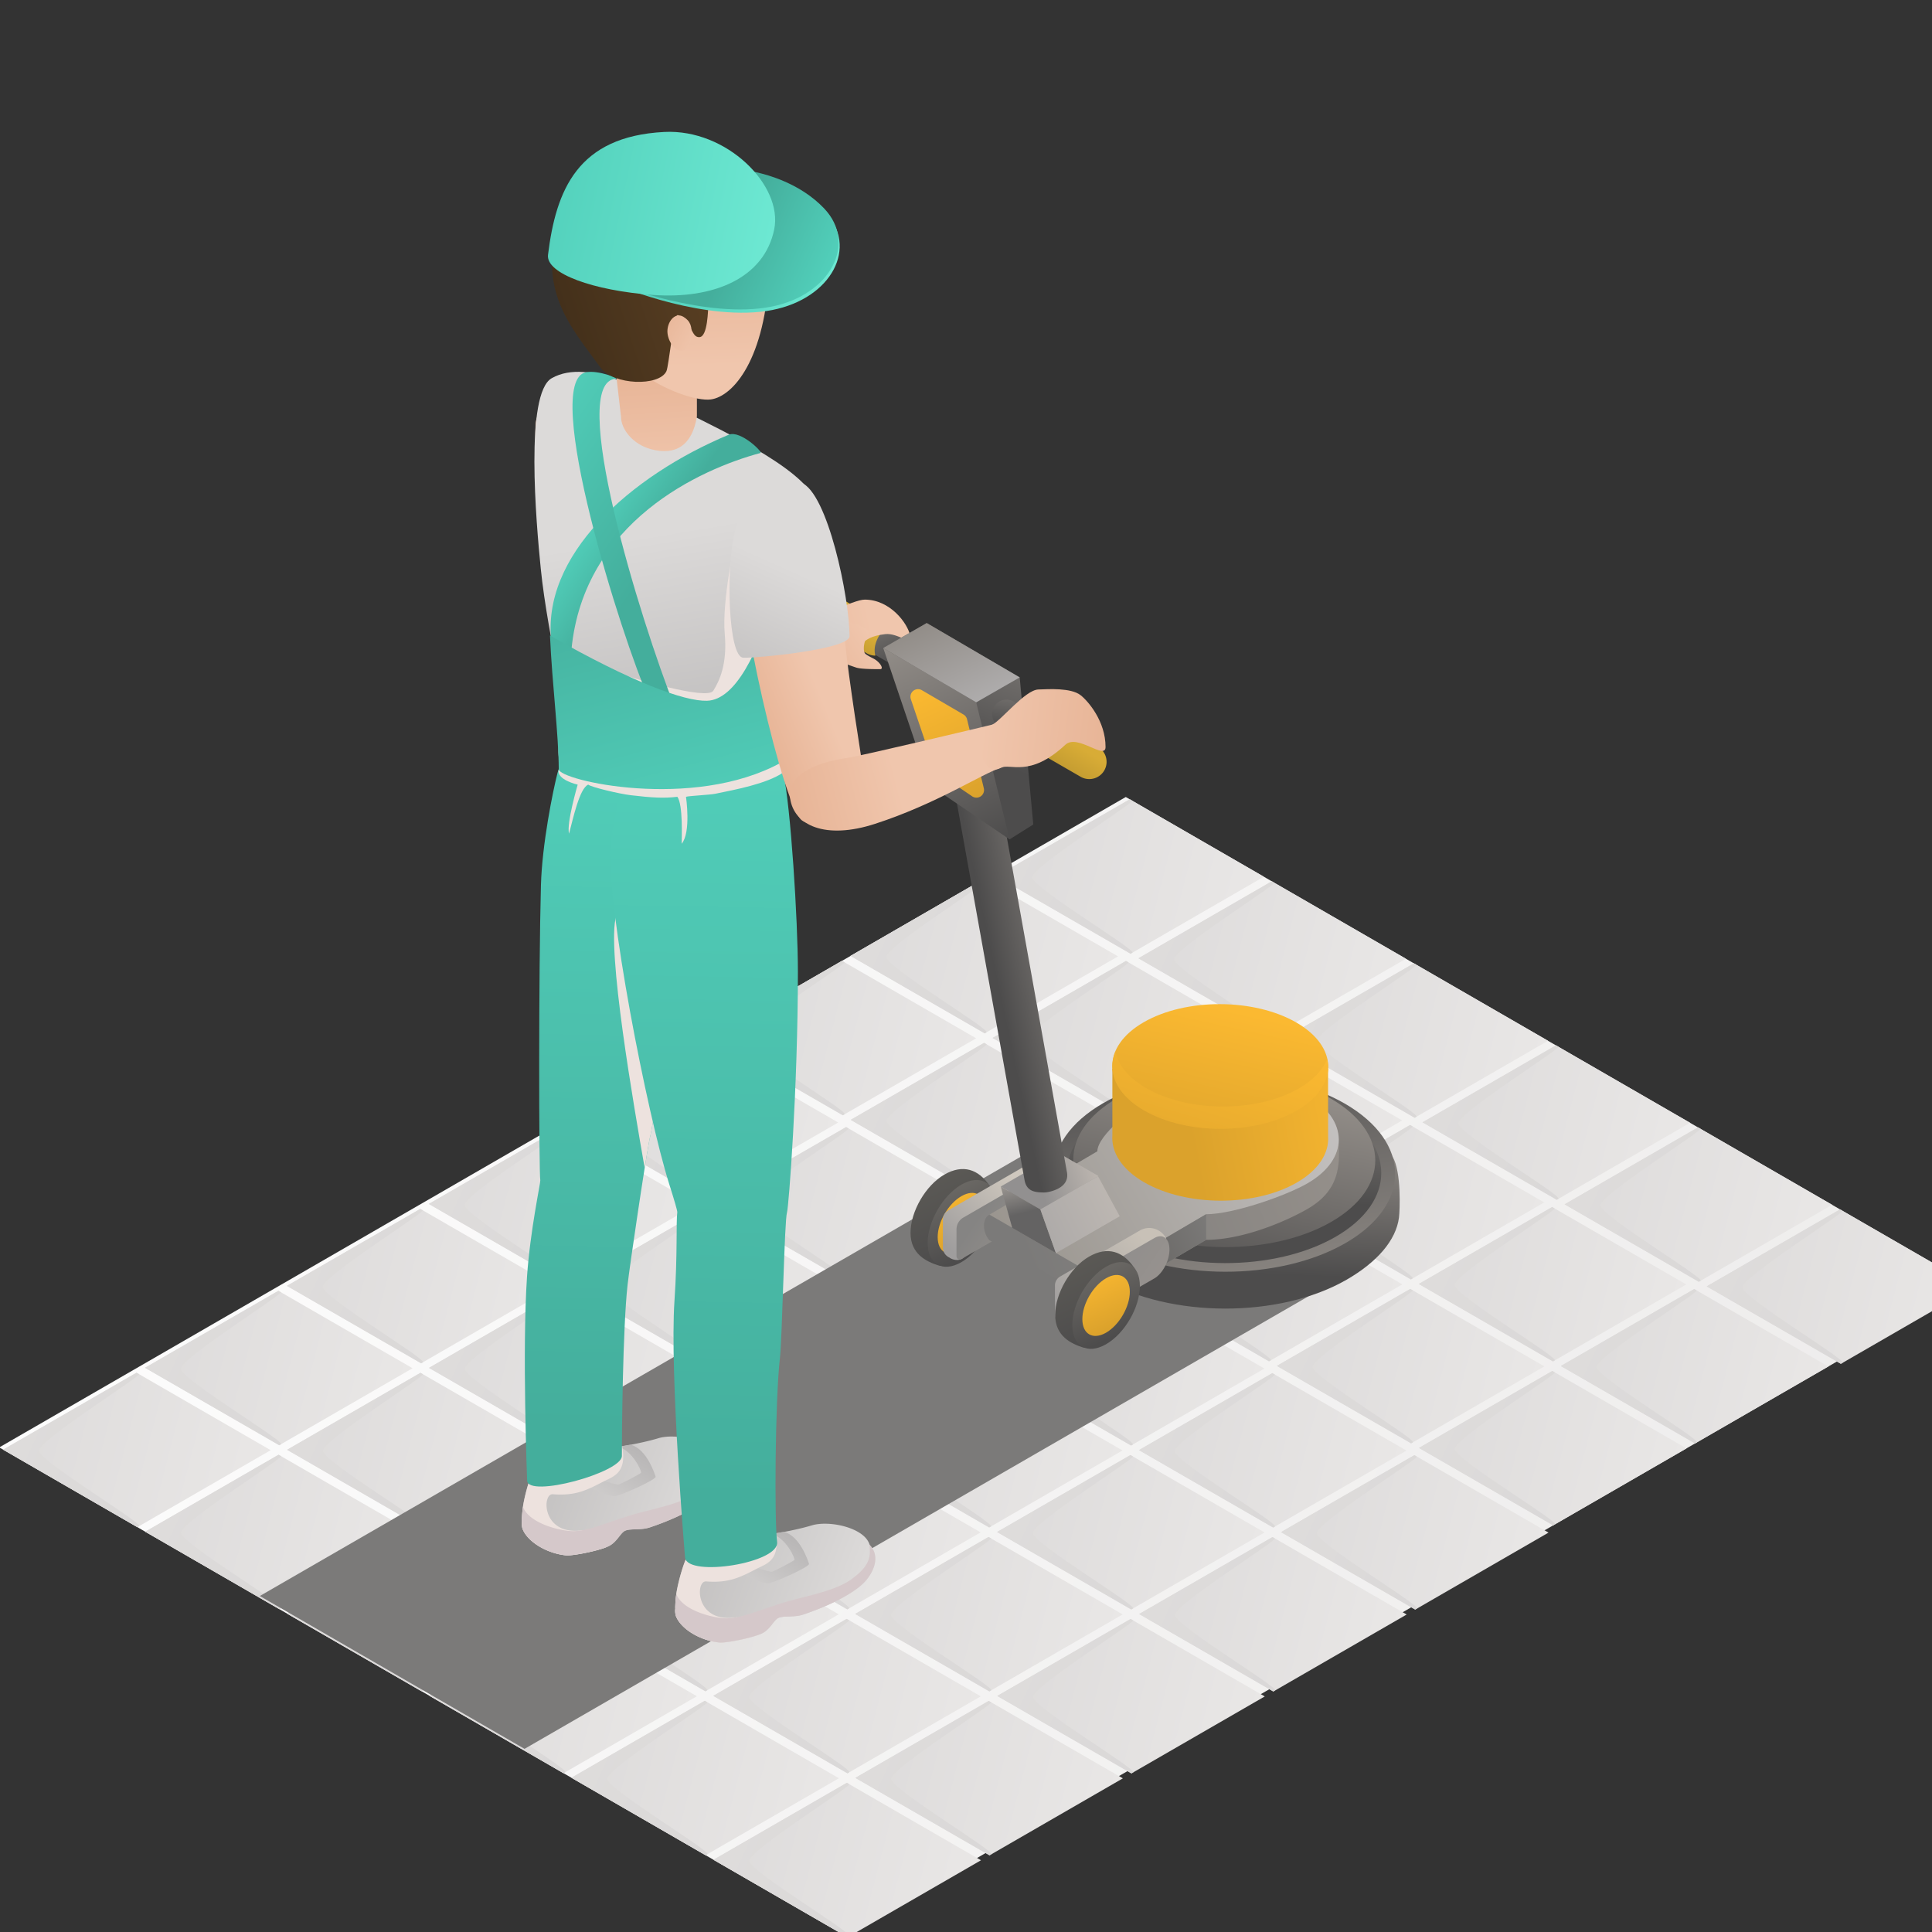 <svg xmlns="http://www.w3.org/2000/svg" width="100" height="100" xml:space="preserve"><rect width="100%" height="100%" fill="#333333" stroke="none"/><linearGradient id="a" gradientUnits="userSpaceOnUse" x1="-599.657" y1="490.272" x2="-710.57" y2="564.765" gradientTransform="matrix(.866 .5 -1 .577 1167.973 95.287)"><stop offset="0" style="stop-color:#e4e2e1"/><stop offset="1" style="stop-color:#fff"/></linearGradient><path fill="url(#a)" d="M43.671 100.153-.039 74.918 58.27 41.253l43.709 25.236z"/><linearGradient id="b" gradientUnits="userSpaceOnUse" x1="-698.723" y1="518.501" x2="-686.406" y2="507.987" gradientTransform="matrix(.866 .5 -1 .577 1167.973 95.287)"><stop offset="0" style="stop-color:#d7d5d5"/><stop offset="1" style="stop-color:#e9e7e6"/></linearGradient><path fill="url(#b)" d="m58.518 49.365-6.945-4.01 6.902-3.984 6.944 4.009z"/><linearGradient id="c" gradientUnits="userSpaceOnUse" x1="-685.789" y1="508.321" x2="-695.788" y2="515.037" gradientTransform="matrix(.866 .5 -1 .577 1167.973 95.287)"><stop offset="0" style="stop-color:#d7d5d5"/><stop offset="1" style="stop-color:#dfdddc"/></linearGradient><path fill="url(#c)" d="M53.424 45.43c-.142-.482 5.305-3.885 5.176-3.987l-.125-.072-6.901 3.984 6.944 4.01.09-.052c.206-.159-5-3.258-5.184-3.883z"/><linearGradient id="d" gradientUnits="userSpaceOnUse" x1="-690.232" y1="518.501" x2="-677.916" y2="507.987" gradientTransform="matrix(.866 .5 -1 .577 1167.973 95.287)"><stop offset="0" style="stop-color:#d7d5d5"/><stop offset="1" style="stop-color:#e9e7e6"/></linearGradient><path fill="url(#d)" d="m65.871 53.609-6.945-4.008 6.901-3.985 6.944 4.009z"/><linearGradient id="e" gradientUnits="userSpaceOnUse" x1="-677.298" y1="508.321" x2="-687.298" y2="515.037" gradientTransform="matrix(.866 .5 -1 .577 1167.973 95.287)"><stop offset="0" style="stop-color:#d7d5d5"/><stop offset="1" style="stop-color:#dfdddc"/></linearGradient><path fill="url(#e)" d="M60.777 49.675c-.143-.482 5.304-3.885 5.175-3.987l-.125-.072-6.901 3.984 6.945 4.009.089-.051c.208-.159-4.999-3.258-5.183-3.883z"/><linearGradient id="f" gradientUnits="userSpaceOnUse" x1="-681.741" y1="518.501" x2="-669.425" y2="507.987" gradientTransform="matrix(.866 .5 -1 .577 1167.973 95.287)"><stop offset="0" style="stop-color:#d7d5d5"/><stop offset="1" style="stop-color:#e9e7e6"/></linearGradient><path fill="url(#f)" d="m73.224 57.855-6.945-4.009 6.902-3.985 6.944 4.01z"/><linearGradient id="g" gradientUnits="userSpaceOnUse" x1="-668.807" y1="508.321" x2="-678.807" y2="515.037" gradientTransform="matrix(.866 .5 -1 .577 1167.973 95.287)"><stop offset="0" style="stop-color:#d7d5d5"/><stop offset="1" style="stop-color:#dfdddc"/></linearGradient><path fill="url(#g)" d="M68.13 53.921c-.142-.482 5.305-3.885 5.176-3.987l-.125-.072-6.901 3.984 6.944 4.01.09-.052c.207-.159-5-3.259-5.184-3.883z"/><linearGradient id="h" gradientUnits="userSpaceOnUse" x1="-673.25" y1="518.5" x2="-660.934" y2="507.987" gradientTransform="matrix(.866 .5 -1 .577 1167.973 95.287)"><stop offset="0" style="stop-color:#d7d5d5"/><stop offset="1" style="stop-color:#e9e7e6"/></linearGradient><path fill="url(#h)" d="m80.577 62.101-6.944-4.01 6.9-3.985 6.945 4.01z"/><linearGradient id="i" gradientUnits="userSpaceOnUse" x1="-660.318" y1="508.321" x2="-670.316" y2="515.037" gradientTransform="matrix(.866 .5 -1 .577 1167.973 95.287)"><stop offset="0" style="stop-color:#d7d5d5"/><stop offset="1" style="stop-color:#dfdddc"/></linearGradient><path fill="url(#i)" d="M75.483 58.166c-.143-.481 5.304-3.885 5.175-3.987l-.125-.072-6.9 3.984 6.944 4.01.089-.052c.208-.158-4.999-3.259-5.183-3.883z"/><linearGradient id="j" gradientUnits="userSpaceOnUse" x1="-664.76" y1="518.501" x2="-652.443" y2="507.987" gradientTransform="matrix(.866 .5 -1 .577 1167.973 95.287)"><stop offset="0" style="stop-color:#d7d5d5"/><stop offset="1" style="stop-color:#e9e7e6"/></linearGradient><path fill="url(#j)" d="m87.93 66.346-6.945-4.01 6.902-3.984 6.944 4.009z"/><linearGradient id="k" gradientUnits="userSpaceOnUse" x1="-651.827" y1="508.32" x2="-661.826" y2="515.036" gradientTransform="matrix(.866 .5 -1 .577 1167.973 95.287)"><stop offset="0" style="stop-color:#d7d5d5"/><stop offset="1" style="stop-color:#dfdddc"/></linearGradient><path fill="url(#k)" d="M82.836 62.411c-.142-.481 5.305-3.885 5.176-3.987l-.125-.072-6.901 3.984 6.944 4.01.09-.052c.208-.158-4.999-3.258-5.184-3.883z"/><linearGradient id="l" gradientUnits="userSpaceOnUse" x1="-656.268" y1="518.5" x2="-643.953" y2="507.987" gradientTransform="matrix(.866 .5 -1 .577 1167.973 95.287)"><stop offset="0" style="stop-color:#d7d5d5"/><stop offset="1" style="stop-color:#e9e7e6"/></linearGradient><path fill="url(#l)" d="m95.283 70.591-6.944-4.009 6.9-3.984 6.945 4.008z"/><linearGradient id="m" gradientUnits="userSpaceOnUse" x1="-643.335" y1="508.32" x2="-653.335" y2="515.036" gradientTransform="matrix(.866 .5 -1 .577 1167.973 95.287)"><stop offset="0" style="stop-color:#d7d5d5"/><stop offset="1" style="stop-color:#dfdddc"/></linearGradient><path fill="url(#m)" d="M90.189 66.656c-.142-.481 5.304-3.885 5.176-3.986l-.126-.072-6.9 3.984 6.944 4.009.09-.052c.207-.158-4.999-3.258-5.184-3.883z"/><linearGradient id="n" gradientUnits="userSpaceOnUse" x1="-698.959" y1="525.844" x2="-686.643" y2="515.33" gradientTransform="matrix(.866 .5 -1 .577 1167.973 95.287)"><stop offset="0" style="stop-color:#d7d5d5"/><stop offset="1" style="stop-color:#e9e7e6"/></linearGradient><path fill="url(#n)" d="m50.969 53.486-6.944-4.008 6.901-3.985 6.944 4.009z"/><linearGradient id="o" gradientUnits="userSpaceOnUse" x1="-686.026" y1="515.665" x2="-696.025" y2="522.38" gradientTransform="matrix(.866 .5 -1 .577 1167.973 95.287)"><stop offset="0" style="stop-color:#d7d5d5"/><stop offset="1" style="stop-color:#dfdddc"/></linearGradient><path fill="url(#o)" d="M45.875 49.552c-.142-.482 5.304-3.885 5.175-3.987l-.125-.072-6.901 3.984 6.944 4.009.089-.052c.21-.158-4.997-3.257-5.182-3.882z"/><linearGradient id="p" gradientUnits="userSpaceOnUse" x1="-690.468" y1="525.845" x2="-678.151" y2="515.331" gradientTransform="matrix(.866 .5 -1 .577 1167.973 95.287)"><stop offset="0" style="stop-color:#d7d5d5"/><stop offset="1" style="stop-color:#e9e7e6"/></linearGradient><path fill="url(#p)" d="m58.322 57.731-6.944-4.008 6.901-3.985 6.945 4.01z"/><linearGradient id="q" gradientUnits="userSpaceOnUse" x1="-677.534" y1="515.665" x2="-687.534" y2="522.381" gradientTransform="matrix(.866 .5 -1 .577 1167.973 95.287)"><stop offset="0" style="stop-color:#d7d5d5"/><stop offset="1" style="stop-color:#dfdddc"/></linearGradient><path fill="url(#q)" d="M53.229 53.797c-.142-.481 5.305-3.884 5.176-3.986l-.125-.072-6.901 3.984 6.944 4.009.09-.051c.207-.16-5-3.259-5.184-3.884z"/><linearGradient id="r" gradientUnits="userSpaceOnUse" x1="-681.976" y1="525.845" x2="-669.66" y2="515.331" gradientTransform="matrix(.866 .5 -1 .577 1167.973 95.287)"><stop offset="0" style="stop-color:#d7d5d5"/><stop offset="1" style="stop-color:#e9e7e6"/></linearGradient><path fill="url(#r)" d="m65.676 61.978-6.945-4.01 6.901-3.985 6.944 4.01z"/><linearGradient id="s" gradientUnits="userSpaceOnUse" x1="-669.044" y1="515.665" x2="-679.042" y2="522.38" gradientTransform="matrix(.866 .5 -1 .577 1167.973 95.287)"><stop offset="0" style="stop-color:#d7d5d5"/><stop offset="1" style="stop-color:#dfdddc"/></linearGradient><path fill="url(#s)" d="M60.582 58.043c-.143-.482 5.304-3.885 5.175-3.987l-.125-.072-6.9 3.984 6.944 4.01.089-.052c.208-.159-4.999-3.259-5.183-3.883z"/><linearGradient id="t" gradientUnits="userSpaceOnUse" x1="-673.487" y1="525.844" x2="-661.17" y2="515.33" gradientTransform="matrix(.866 .5 -1 .577 1167.973 95.287)"><stop offset="0" style="stop-color:#d7d5d5"/><stop offset="1" style="stop-color:#e9e7e6"/></linearGradient><path fill="url(#t)" d="m73.028 66.223-6.944-4.01 6.901-3.984 6.945 4.009z"/><linearGradient id="u" gradientUnits="userSpaceOnUse" x1="-660.554" y1="515.664" x2="-670.553" y2="522.38" gradientTransform="matrix(.866 .5 -1 .577 1167.973 95.287)"><stop offset="0" style="stop-color:#d7d5d5"/><stop offset="1" style="stop-color:#dfdddc"/></linearGradient><path fill="url(#u)" d="M67.935 62.288c-.142-.482 5.305-3.885 5.176-3.987l-.125-.072-6.901 3.984 6.944 4.01.09-.052c.207-.158-5-3.259-5.184-3.883z"/><linearGradient id="v" gradientUnits="userSpaceOnUse" x1="-664.996" y1="525.844" x2="-652.679" y2="515.33" gradientTransform="matrix(.866 .5 -1 .577 1167.973 95.287)"><stop offset="0" style="stop-color:#d7d5d5"/><stop offset="1" style="stop-color:#e9e7e6"/></linearGradient><path fill="url(#v)" d="m80.382 70.468-6.944-4.01 6.9-3.983 6.945 4.008z"/><linearGradient id="w" gradientUnits="userSpaceOnUse" x1="-652.063" y1="515.664" x2="-662.062" y2="522.38" gradientTransform="matrix(.866 .5 -1 .577 1167.973 95.287)"><stop offset="0" style="stop-color:#d7d5d5"/><stop offset="1" style="stop-color:#dfdddc"/></linearGradient><path fill="url(#w)" d="M75.288 66.533c-.143-.481 5.305-3.885 5.175-3.986l-.125-.072-6.9 3.983 6.944 4.01.09-.052c.207-.158-4.999-3.258-5.184-3.883z"/><linearGradient id="x" gradientUnits="userSpaceOnUse" x1="-656.504" y1="525.845" x2="-644.188" y2="515.331" gradientTransform="matrix(.866 .5 -1 .577 1167.973 95.287)"><stop offset="0" style="stop-color:#d7d5d5"/><stop offset="1" style="stop-color:#e9e7e6"/></linearGradient><path fill="url(#x)" d="m87.734 74.713-6.944-4.009 6.901-3.984 6.945 4.009z"/><linearGradient id="y" gradientUnits="userSpaceOnUse" x1="-643.572" y1="515.664" x2="-653.571" y2="522.38" gradientTransform="matrix(.866 .5 -1 .577 1167.973 95.287)"><stop offset="0" style="stop-color:#d7d5d5"/><stop offset="1" style="stop-color:#dfdddc"/></linearGradient><path fill="url(#y)" d="M82.642 70.778c-.143-.481 5.304-3.885 5.175-3.986l-.125-.072-6.901 3.984 6.944 4.009.09-.052c.207-.158-5-3.258-5.183-3.883z"/><linearGradient id="z" gradientUnits="userSpaceOnUse" x1="-698.959" y1="533.188" x2="-686.643" y2="522.675" gradientTransform="matrix(.866 .5 -1 .577 1167.973 95.287)"><stop offset="0" style="stop-color:#d7d5d5"/><stop offset="1" style="stop-color:#e9e7e6"/></linearGradient><path fill="url(#z)" d="m43.625 57.727-6.944-4.009 6.901-3.985 6.944 4.009z"/><linearGradient id="A" gradientUnits="userSpaceOnUse" x1="-686.026" y1="523.008" x2="-696.025" y2="529.724" gradientTransform="matrix(.866 .5 -1 .577 1167.973 95.287)"><stop offset="0" style="stop-color:#d7d5d5"/><stop offset="1" style="stop-color:#dfdddc"/></linearGradient><path fill="url(#A)" d="M38.532 53.792c-.142-.481 5.304-3.885 5.175-3.987l-.125-.072-6.901 3.985 6.945 4.009.089-.052c.207-.158-4.999-3.258-5.183-3.883z"/><linearGradient id="B" gradientUnits="userSpaceOnUse" x1="-690.468" y1="533.188" x2="-678.152" y2="522.674" gradientTransform="matrix(.866 .5 -1 .577 1167.973 95.287)"><stop offset="0" style="stop-color:#d7d5d5"/><stop offset="1" style="stop-color:#e9e7e6"/></linearGradient><path fill="url(#B)" d="m50.979 61.972-6.945-4.009 6.901-3.984 6.945 4.008z"/><linearGradient id="C" gradientUnits="userSpaceOnUse" x1="-677.535" y1="523.008" x2="-687.534" y2="529.724" gradientTransform="matrix(.866 .5 -1 .577 1167.973 95.287)"><stop offset="0" style="stop-color:#d7d5d5"/><stop offset="1" style="stop-color:#dfdddc"/></linearGradient><path fill="url(#C)" d="M45.885 58.037c-.142-.481 5.305-3.885 5.176-3.986l-.125-.072-6.901 3.984 6.944 4.009.09-.052c.206-.158-5-3.258-5.184-3.883z"/><linearGradient id="D" gradientUnits="userSpaceOnUse" x1="-681.977" y1="533.188" x2="-669.661" y2="522.674" gradientTransform="matrix(.866 .5 -1 .577 1167.973 95.287)"><stop offset="0" style="stop-color:#d7d5d5"/><stop offset="1" style="stop-color:#e9e7e6"/></linearGradient><path fill="url(#D)" d="m58.331 66.218-6.944-4.01 6.901-3.984 6.944 4.009z"/><linearGradient id="E" gradientUnits="userSpaceOnUse" x1="-669.044" y1="523.009" x2="-679.043" y2="529.725" gradientTransform="matrix(.866 .5 -1 .577 1167.973 95.287)"><stop offset="0" style="stop-color:#d7d5d5"/><stop offset="1" style="stop-color:#dfdddc"/></linearGradient><path fill="url(#E)" d="M53.238 62.283c-.143-.482 5.304-3.886 5.175-3.987l-.125-.072-6.901 3.984 6.944 4.01.09-.052c.208-.159-4.999-3.259-5.183-3.883z"/><linearGradient id="F" gradientUnits="userSpaceOnUse" x1="-673.486" y1="533.188" x2="-661.17" y2="522.674" gradientTransform="matrix(.866 .5 -1 .577 1167.973 95.287)"><stop offset="0" style="stop-color:#d7d5d5"/><stop offset="1" style="stop-color:#e9e7e6"/></linearGradient><path fill="url(#F)" d="m65.685 70.463-6.945-4.01 6.902-3.984 6.944 4.01z"/><linearGradient id="G" gradientUnits="userSpaceOnUse" x1="-660.553" y1="523.009" x2="-670.552" y2="529.725" gradientTransform="matrix(.866 .5 -1 .577 1167.973 95.287)"><stop offset="0" style="stop-color:#d7d5d5"/><stop offset="1" style="stop-color:#dfdddc"/></linearGradient><path fill="url(#G)" d="M60.591 66.528c-.142-.482 5.305-3.885 5.176-3.987l-.125-.072-6.901 3.984 6.944 4.01.09-.052c.206-.159-5-3.259-5.184-3.883z"/><linearGradient id="H" gradientUnits="userSpaceOnUse" x1="-664.997" y1="533.188" x2="-652.68" y2="522.673" gradientTransform="matrix(.866 .5 -1 .577 1167.973 95.287)"><stop offset="0" style="stop-color:#d7d5d5"/><stop offset="1" style="stop-color:#e9e7e6"/></linearGradient><path fill="url(#H)" d="m73.038 74.708-6.945-4.01 6.901-3.984 6.944 4.01z"/><linearGradient id="I" gradientUnits="userSpaceOnUse" x1="-652.063" y1="523.008" x2="-662.063" y2="529.724" gradientTransform="matrix(.866 .5 -1 .577 1167.973 95.287)"><stop offset="0" style="stop-color:#d7d5d5"/><stop offset="1" style="stop-color:#dfdddc"/></linearGradient><path fill="url(#I)" d="M67.944 70.773c-.143-.482 5.304-3.885 5.175-3.987l-.125-.072-6.901 3.984 6.945 4.01.089-.052c.208-.158-4.999-3.259-5.183-3.883z"/><linearGradient id="J" gradientUnits="userSpaceOnUse" x1="-656.505" y1="533.188" x2="-644.189" y2="522.674" gradientTransform="matrix(.866 .5 -1 .577 1167.973 95.287)"><stop offset="0" style="stop-color:#d7d5d5"/><stop offset="1" style="stop-color:#e9e7e6"/></linearGradient><path fill="url(#J)" d="m80.391 78.953-6.945-4.009 6.902-3.984 6.944 4.009z"/><linearGradient id="K" gradientUnits="userSpaceOnUse" x1="-643.572" y1="523.008" x2="-653.571" y2="529.724" gradientTransform="matrix(.866 .5 -1 .577 1167.973 95.287)"><stop offset="0" style="stop-color:#d7d5d5"/><stop offset="1" style="stop-color:#dfdddc"/></linearGradient><path fill="url(#K)" d="M75.297 75.019c-.142-.481 5.305-3.885 5.176-3.986l-.125-.072-6.901 3.984 6.944 4.009.09-.052c.207-.159-5-3.258-5.184-3.883z"/><linearGradient id="L" gradientUnits="userSpaceOnUse" x1="-698.723" y1="540.532" x2="-686.407" y2="530.018" gradientTransform="matrix(.866 .5 -1 .577 1167.973 95.287)"><stop offset="0" style="stop-color:#d7d5d5"/><stop offset="1" style="stop-color:#e9e7e6"/></linearGradient><path fill="url(#L)" d="m36.486 62.085-6.945-4.01 6.901-3.984 6.945 4.01z"/><linearGradient id="M" gradientUnits="userSpaceOnUse" x1="-685.79" y1="530.352" x2="-695.79" y2="537.069" gradientTransform="matrix(.866 .5 -1 .577 1167.973 95.287)"><stop offset="0" style="stop-color:#d7d5d5"/><stop offset="1" style="stop-color:#dfdddc"/></linearGradient><path fill="url(#M)" d="M31.392 58.15c-.142-.482 5.304-3.885 5.175-3.987l-.125-.072-6.901 3.984 6.945 4.01.089-.052c.208-.158-4.999-3.259-5.183-3.883z"/><linearGradient id="N" gradientUnits="userSpaceOnUse" x1="-690.233" y1="540.531" x2="-677.917" y2="530.017" gradientTransform="matrix(.866 .5 -1 .577 1167.973 95.287)"><stop offset="0" style="stop-color:#d7d5d5"/><stop offset="1" style="stop-color:#e9e7e6"/></linearGradient><path fill="url(#N)" d="m43.839 66.33-6.945-4.01 6.901-3.984 6.945 4.01z"/><linearGradient id="O" gradientUnits="userSpaceOnUse" x1="-677.3" y1="530.352" x2="-687.299" y2="537.068" gradientTransform="matrix(.866 .5 -1 .577 1167.973 95.287)"><stop offset="0" style="stop-color:#d7d5d5"/><stop offset="1" style="stop-color:#dfdddc"/></linearGradient><path fill="url(#O)" d="M38.745 62.396c-.142-.482 5.304-3.885 5.175-3.987l-.125-.072-6.901 3.984 6.945 4.01.089-.052c.208-.159-4.999-3.259-5.183-3.883z"/><linearGradient id="P" gradientUnits="userSpaceOnUse" x1="-681.742" y1="540.532" x2="-669.426" y2="530.019" gradientTransform="matrix(.866 .5 -1 .577 1167.973 95.287)"><stop offset="0" style="stop-color:#d7d5d5"/><stop offset="1" style="stop-color:#e9e7e6"/></linearGradient><path fill="url(#P)" d="m51.191 70.575-6.943-4.01 6.9-3.983 6.945 4.009z"/><linearGradient id="Q" gradientUnits="userSpaceOnUse" x1="-668.809" y1="530.352" x2="-678.808" y2="537.068" gradientTransform="matrix(.866 .5 -1 .577 1167.973 95.287)"><stop offset="0" style="stop-color:#d7d5d5"/><stop offset="1" style="stop-color:#dfdddc"/></linearGradient><path fill="url(#Q)" d="M46.098 66.641c-.142-.481 5.304-3.885 5.175-3.986l-.125-.072-6.901 3.983 6.944 4.01.09-.052c.208-.159-4.999-3.258-5.183-3.883z"/><linearGradient id="R" gradientUnits="userSpaceOnUse" x1="-673.251" y1="540.531" x2="-660.935" y2="530.017" gradientTransform="matrix(.866 .5 -1 .577 1167.973 95.287)"><stop offset="0" style="stop-color:#d7d5d5"/><stop offset="1" style="stop-color:#e9e7e6"/></linearGradient><path fill="url(#R)" d="m58.545 74.82-6.944-4.008 6.901-3.985 6.944 4.009z"/><linearGradient id="S" gradientUnits="userSpaceOnUse" x1="-660.318" y1="530.352" x2="-670.317" y2="537.067" gradientTransform="matrix(.866 .5 -1 .577 1167.973 95.287)"><stop offset="0" style="stop-color:#d7d5d5"/><stop offset="1" style="stop-color:#dfdddc"/></linearGradient><path fill="url(#S)" d="M53.451 70.886c-.142-.481 5.305-3.885 5.176-3.986l-.125-.072-6.901 3.984 6.944 4.009.09-.052c.207-.159-4.999-3.258-5.184-3.883z"/><linearGradient id="T" gradientUnits="userSpaceOnUse" x1="-664.76" y1="540.532" x2="-652.444" y2="530.018" gradientTransform="matrix(.866 .5 -1 .577 1167.973 95.287)"><stop offset="0" style="stop-color:#d7d5d5"/><stop offset="1" style="stop-color:#e9e7e6"/></linearGradient><path fill="url(#T)" d="m65.898 79.066-6.945-4.009 6.901-3.985 6.945 4.01z"/><linearGradient id="U" gradientUnits="userSpaceOnUse" x1="-651.827" y1="530.352" x2="-661.827" y2="537.068" gradientTransform="matrix(.866 .5 -1 .577 1167.973 95.287)"><stop offset="0" style="stop-color:#d7d5d5"/><stop offset="1" style="stop-color:#dfdddc"/></linearGradient><path fill="url(#U)" d="M60.805 75.132c-.143-.482 5.304-3.886 5.175-3.987l-.125-.072-6.901 3.984 6.945 4.01.089-.052c.207-.16-5-3.259-5.183-3.883z"/><linearGradient id="V" gradientUnits="userSpaceOnUse" x1="-656.27" y1="540.531" x2="-643.954" y2="530.017" gradientTransform="matrix(.866 .5 -1 .577 1167.973 95.287)"><stop offset="0" style="stop-color:#d7d5d5"/><stop offset="1" style="stop-color:#e9e7e6"/></linearGradient><path fill="url(#V)" d="m73.251 83.312-6.944-4.01 6.901-3.985 6.944 4.01z"/><linearGradient id="W" gradientUnits="userSpaceOnUse" x1="-643.336" y1="530.352" x2="-653.335" y2="537.068" gradientTransform="matrix(.866 .5 -1 .577 1167.973 95.287)"><stop offset="0" style="stop-color:#d7d5d5"/><stop offset="1" style="stop-color:#dfdddc"/></linearGradient><path fill="url(#W)" d="M68.157 79.377c-.142-.482 5.305-3.885 5.176-3.987l-.125-.072-6.901 3.984 6.944 4.01.09-.052c.208-.158-4.999-3.259-5.184-3.883z"/><linearGradient id="X" gradientUnits="userSpaceOnUse" x1="-698.724" y1="547.876" x2="-686.407" y2="537.362" gradientTransform="matrix(.866 .5 -1 .577 1167.973 95.287)"><stop offset="0" style="stop-color:#d7d5d5"/><stop offset="1" style="stop-color:#e9e7e6"/></linearGradient><path fill="url(#X)" d="m29.142 66.325-6.945-4.01 6.901-3.984 6.945 4.01z"/><linearGradient id="Y" gradientUnits="userSpaceOnUse" x1="-685.79" y1="537.695" x2="-695.79" y2="544.411" gradientTransform="matrix(.866 .5 -1 .577 1167.973 95.287)"><stop offset="0" style="stop-color:#d7d5d5"/><stop offset="1" style="stop-color:#dfdddc"/></linearGradient><path fill="url(#Y)" d="M24.048 62.391c-.142-.482 5.305-3.886 5.176-3.987l-.125-.072-6.901 3.984 6.944 4.01.09-.052c.207-.16-5-3.259-5.184-3.883z"/><linearGradient id="Z" gradientUnits="userSpaceOnUse" x1="-690.233" y1="547.876" x2="-677.917" y2="537.362" gradientTransform="matrix(.866 .5 -1 .577 1167.973 95.287)"><stop offset="0" style="stop-color:#d7d5d5"/><stop offset="1" style="stop-color:#e9e7e6"/></linearGradient><path fill="url(#Z)" d="m36.495 70.57-6.945-4.009 6.901-3.985 6.945 4.01z"/><linearGradient id="aa" gradientUnits="userSpaceOnUse" x1="-677.299" y1="537.696" x2="-687.299" y2="544.412" gradientTransform="matrix(.866 .5 -1 .577 1167.973 95.287)"><stop offset="0" style="stop-color:#d7d5d5"/><stop offset="1" style="stop-color:#dfdddc"/></linearGradient><path fill="url(#aa)" d="M31.401 66.636c-.143-.482 5.304-3.885 5.175-3.987l-.125-.072-6.901 3.984 6.944 4.01.09-.052c.208-.16-4.999-3.259-5.183-3.883z"/><linearGradient id="ab" gradientUnits="userSpaceOnUse" x1="-681.743" y1="547.875" x2="-669.426" y2="537.361" gradientTransform="matrix(.866 .5 -1 .577 1167.973 95.287)"><stop offset="0" style="stop-color:#d7d5d5"/><stop offset="1" style="stop-color:#e9e7e6"/></linearGradient><path fill="url(#ab)" d="m43.848 74.815-6.945-4.009 6.902-3.985 6.944 4.01z"/><linearGradient id="ac" gradientUnits="userSpaceOnUse" x1="-668.809" y1="537.695" x2="-678.809" y2="544.411" gradientTransform="matrix(.866 .5 -1 .577 1167.973 95.287)"><stop offset="0" style="stop-color:#d7d5d5"/><stop offset="1" style="stop-color:#dfdddc"/></linearGradient><path fill="url(#ac)" d="M38.754 70.881c-.142-.482 5.304-3.885 5.175-3.987l-.125-.072-6.901 3.984 6.944 4.01.09-.052c.208-.159-4.999-3.259-5.183-3.883z"/><linearGradient id="ad" gradientUnits="userSpaceOnUse" x1="-673.251" y1="547.875" x2="-660.935" y2="537.362" gradientTransform="matrix(.866 .5 -1 .577 1167.973 95.287)"><stop offset="0" style="stop-color:#d7d5d5"/><stop offset="1" style="stop-color:#e9e7e6"/></linearGradient><path fill="url(#ad)" d="m51.201 79.061-6.945-4.009 6.901-3.985 6.945 4.009z"/><linearGradient id="ae" gradientUnits="userSpaceOnUse" x1="-660.318" y1="537.695" x2="-670.317" y2="544.411" gradientTransform="matrix(.866 .5 -1 .577 1167.973 95.287)"><stop offset="0" style="stop-color:#d7d5d5"/><stop offset="1" style="stop-color:#dfdddc"/></linearGradient><path fill="url(#ae)" d="M46.107 75.126c-.142-.481 5.304-3.885 5.175-3.986l-.125-.072-6.901 3.984 6.945 4.009.09-.052c.207-.158-4.999-3.258-5.184-3.883z"/><linearGradient id="af" gradientUnits="userSpaceOnUse" x1="-664.761" y1="547.875" x2="-652.445" y2="537.361" gradientTransform="matrix(.866 .5 -1 .577 1167.973 95.287)"><stop offset="0" style="stop-color:#d7d5d5"/><stop offset="1" style="stop-color:#e9e7e6"/></linearGradient><path fill="url(#af)" d="m58.554 83.306-6.945-4.009 6.902-3.984 6.944 4.008z"/><linearGradient id="ag" gradientUnits="userSpaceOnUse" x1="-651.828" y1="537.695" x2="-661.827" y2="544.411" gradientTransform="matrix(.866 .5 -1 .577 1167.973 95.287)"><stop offset="0" style="stop-color:#d7d5d5"/><stop offset="1" style="stop-color:#dfdddc"/></linearGradient><path fill="url(#ag)" d="M53.46 79.371c-.142-.481 5.305-3.885 5.176-3.986l-.125-.072-6.901 3.984 6.944 4.009.09-.052c.208-.158-4.999-3.258-5.184-3.883z"/><linearGradient id="ah" gradientUnits="userSpaceOnUse" x1="-656.269" y1="547.875" x2="-643.953" y2="537.361" gradientTransform="matrix(.866 .5 -1 .577 1167.973 95.287)"><stop offset="0" style="stop-color:#d7d5d5"/><stop offset="1" style="stop-color:#e9e7e6"/></linearGradient><path fill="url(#ah)" d="m65.907 87.552-6.944-4.01 6.901-3.984 6.945 4.009z"/><linearGradient id="ai" gradientUnits="userSpaceOnUse" x1="-643.336" y1="537.695" x2="-653.336" y2="544.411" gradientTransform="matrix(.866 .5 -1 .577 1167.973 95.287)"><stop offset="0" style="stop-color:#d7d5d5"/><stop offset="1" style="stop-color:#dfdddc"/></linearGradient><path fill="url(#ai)" d="M60.813 83.616c-.143-.481 5.305-3.885 5.176-3.986l-.125-.072-6.901 3.984 6.944 4.01.09-.052c.207-.159-4.999-3.259-5.184-3.884z"/><linearGradient id="aj" gradientUnits="userSpaceOnUse" x1="-698.724" y1="555.22" x2="-686.408" y2="544.706" gradientTransform="matrix(.866 .5 -1 .577 1167.973 95.287)"><stop offset="0" style="stop-color:#d7d5d5"/><stop offset="1" style="stop-color:#e9e7e6"/></linearGradient><path fill="url(#aj)" d="m21.798 70.564-6.945-4.008 6.901-3.985 6.945 4.009z"/><linearGradient id="ak" gradientUnits="userSpaceOnUse" x1="-685.792" y1="545.039" x2="-695.79" y2="551.755" gradientTransform="matrix(.866 .5 -1 .577 1167.973 95.287)"><stop offset="0" style="stop-color:#d7d5d5"/><stop offset="1" style="stop-color:#dfdddc"/></linearGradient><path fill="url(#ak)" d="M16.704 66.63c-.142-.481 5.304-3.885 5.175-3.986l-.125-.072-6.901 3.984 6.945 4.009.089-.052c.208-.159-4.999-3.258-5.183-3.883z"/><linearGradient id="al" gradientUnits="userSpaceOnUse" x1="-690.233" y1="555.219" x2="-677.917" y2="544.705" gradientTransform="matrix(.866 .5 -1 .577 1167.973 95.287)"><stop offset="0" style="stop-color:#d7d5d5"/><stop offset="1" style="stop-color:#e9e7e6"/></linearGradient><path fill="url(#al)" d="m29.151 74.811-6.944-4.01 6.9-3.985 6.945 4.01z"/><linearGradient id="am" gradientUnits="userSpaceOnUse" x1="-677.3" y1="545.039" x2="-687.299" y2="551.755" gradientTransform="matrix(.866 .5 -1 .577 1167.973 95.287)"><stop offset="0" style="stop-color:#d7d5d5"/><stop offset="1" style="stop-color:#dfdddc"/></linearGradient><path fill="url(#am)" d="M24.057 70.876c-.142-.482 5.304-3.886 5.175-3.987l-.125-.072-6.901 3.984 6.944 4.01.089-.052c.209-.159-4.998-3.259-5.182-3.883z"/><linearGradient id="an" gradientUnits="userSpaceOnUse" x1="-681.742" y1="555.219" x2="-669.426" y2="544.705" gradientTransform="matrix(.866 .5 -1 .577 1167.973 95.287)"><stop offset="0" style="stop-color:#d7d5d5"/><stop offset="1" style="stop-color:#e9e7e6"/></linearGradient><path fill="url(#an)" d="m36.504 79.056-6.944-4.01 6.9-3.984 6.945 4.009z"/><linearGradient id="ao" gradientUnits="userSpaceOnUse" x1="-668.81" y1="545.04" x2="-678.808" y2="551.756" gradientTransform="matrix(.866 .5 -1 .577 1167.973 95.287)"><stop offset="0" style="stop-color:#d7d5d5"/><stop offset="1" style="stop-color:#dfdddc"/></linearGradient><path fill="url(#ao)" d="M31.41 75.121c-.142-.482 5.304-3.885 5.175-3.987l-.125-.072-6.901 3.984 6.944 4.01.089-.052c.209-.158-4.998-3.259-5.182-3.883z"/><linearGradient id="ap" gradientUnits="userSpaceOnUse" x1="-673.251" y1="555.219" x2="-660.936" y2="544.705" gradientTransform="matrix(.866 .5 -1 .577 1167.973 95.287)"><stop offset="0" style="stop-color:#d7d5d5"/><stop offset="1" style="stop-color:#e9e7e6"/></linearGradient><path fill="url(#ap)" d="m43.857 83.301-6.944-4.01 6.9-3.984 6.945 4.009z"/><linearGradient id="aq" gradientUnits="userSpaceOnUse" x1="-660.318" y1="545.039" x2="-670.318" y2="551.755" gradientTransform="matrix(.866 .5 -1 .577 1167.973 95.287)"><stop offset="0" style="stop-color:#d7d5d5"/><stop offset="1" style="stop-color:#dfdddc"/></linearGradient><path fill="url(#aq)" d="M38.763 79.366c-.142-.481 5.304-3.885 5.175-3.987l-.125-.072-6.901 3.984 6.944 4.01.09-.052c.208-.158-4.998-3.259-5.183-3.883z"/><linearGradient id="ar" gradientUnits="userSpaceOnUse" x1="-664.761" y1="555.219" x2="-652.444" y2="544.705" gradientTransform="matrix(.866 .5 -1 .577 1167.973 95.287)"><stop offset="0" style="stop-color:#d7d5d5"/><stop offset="1" style="stop-color:#e9e7e6"/></linearGradient><path fill="url(#ar)" d="m51.21 87.546-6.944-4.009 6.901-3.984 6.944 4.009z"/><linearGradient id="as" gradientUnits="userSpaceOnUse" x1="-651.828" y1="545.039" x2="-661.827" y2="551.755" gradientTransform="matrix(.866 .5 -1 .577 1167.973 95.287)"><stop offset="0" style="stop-color:#d7d5d5"/><stop offset="1" style="stop-color:#dfdddc"/></linearGradient><path fill="url(#as)" d="M46.117 83.611c-.143-.481 5.304-3.885 5.175-3.986l-.125-.072-6.901 3.984 6.944 4.009.09-.052c.208-.158-4.999-3.258-5.183-3.883z"/><linearGradient id="at" gradientUnits="userSpaceOnUse" x1="-656.27" y1="555.218" x2="-643.955" y2="544.705" gradientTransform="matrix(.866 .5 -1 .577 1167.973 95.287)"><stop offset="0" style="stop-color:#d7d5d5"/><stop offset="1" style="stop-color:#e9e7e6"/></linearGradient><path fill="url(#at)" d="m58.563 91.791-6.944-4.009 6.901-3.984 6.944 4.009z"/><linearGradient id="au" gradientUnits="userSpaceOnUse" x1="-643.338" y1="545.039" x2="-653.336" y2="551.754" gradientTransform="matrix(.866 .5 -1 .577 1167.973 95.287)"><stop offset="0" style="stop-color:#d7d5d5"/><stop offset="1" style="stop-color:#dfdddc"/></linearGradient><path fill="url(#au)" d="M53.47 87.856c-.143-.481 5.304-3.885 5.175-3.986l-.125-.072-6.9 3.984 6.944 4.009.089-.052c.207-.158-5-3.258-5.183-3.883z"/><linearGradient id="av" gradientUnits="userSpaceOnUse" x1="-698.724" y1="562.563" x2="-686.407" y2="552.05" gradientTransform="matrix(.866 .5 -1 .577 1167.973 95.287)"><stop offset="0" style="stop-color:#d7d5d5"/><stop offset="1" style="stop-color:#e9e7e6"/></linearGradient><path fill="url(#av)" d="m14.454 74.805-6.945-4.009 6.901-3.984 6.945 4.008z"/><linearGradient id="aw" gradientUnits="userSpaceOnUse" x1="-685.792" y1="552.384" x2="-695.79" y2="559.1" gradientTransform="matrix(.866 .5 -1 .577 1167.973 95.287)"><stop offset="0" style="stop-color:#d7d5d5"/><stop offset="1" style="stop-color:#dfdddc"/></linearGradient><path fill="url(#aw)" d="M9.36 70.87c-.143-.481 5.304-3.885 5.175-3.986l-.125-.072-6.901 3.984 6.944 4.009.09-.052c.208-.158-4.999-3.258-5.183-3.883z"/><linearGradient id="ax" gradientUnits="userSpaceOnUse" x1="-690.234" y1="562.563" x2="-677.918" y2="552.049" gradientTransform="matrix(.866 .5 -1 .577 1167.973 95.287)"><stop offset="0" style="stop-color:#d7d5d5"/><stop offset="1" style="stop-color:#e9e7e6"/></linearGradient><path fill="url(#ax)" d="m21.807 79.05-6.945-4.009 6.901-3.984 6.945 4.008z"/><linearGradient id="ay" gradientUnits="userSpaceOnUse" x1="-677.301" y1="552.383" x2="-687.3" y2="559.099" gradientTransform="matrix(.866 .5 -1 .577 1167.973 95.287)"><stop offset="0" style="stop-color:#d7d5d5"/><stop offset="1" style="stop-color:#dfdddc"/></linearGradient><path fill="url(#ay)" d="M16.713 75.115c-.142-.481 5.304-3.885 5.175-3.986l-.125-.072-6.901 3.984 6.944 4.009.09-.052c.208-.158-4.999-3.258-5.183-3.883z"/><linearGradient id="az" gradientUnits="userSpaceOnUse" x1="-681.743" y1="562.563" x2="-669.427" y2="552.048" gradientTransform="matrix(.866 .5 -1 .577 1167.973 95.287)"><stop offset="0" style="stop-color:#d7d5d5"/><stop offset="1" style="stop-color:#e9e7e6"/></linearGradient><path fill="url(#az)" d="m29.16 83.296-6.945-4.01 6.902-3.984 6.944 4.01z"/><linearGradient id="aA" gradientUnits="userSpaceOnUse" x1="-668.81" y1="552.383" x2="-678.809" y2="559.099" gradientTransform="matrix(.866 .5 -1 .577 1167.973 95.287)"><stop offset="0" style="stop-color:#d7d5d5"/><stop offset="1" style="stop-color:#dfdddc"/></linearGradient><path fill="url(#aA)" d="M24.066 79.36c-.142-.481 5.304-3.884 5.175-3.986l-.125-.072-6.901 3.984 6.944 4.01.09-.052c.208-.159-4.999-3.259-5.183-3.884z"/><linearGradient id="aB" gradientUnits="userSpaceOnUse" x1="-673.252" y1="562.563" x2="-660.936" y2="552.048" gradientTransform="matrix(.866 .5 -1 .577 1167.973 95.287)"><stop offset="0" style="stop-color:#d7d5d5"/><stop offset="1" style="stop-color:#e9e7e6"/></linearGradient><path fill="url(#aB)" d="m36.513 87.541-6.945-4.01 6.902-3.984 6.944 4.01z"/><linearGradient id="aC" gradientUnits="userSpaceOnUse" x1="-660.319" y1="552.383" x2="-670.318" y2="559.099" gradientTransform="matrix(.866 .5 -1 .577 1167.973 95.287)"><stop offset="0" style="stop-color:#d7d5d5"/><stop offset="1" style="stop-color:#dfdddc"/></linearGradient><path fill="url(#aC)" d="M31.419 83.606c-.142-.482 5.304-3.885 5.175-3.987l-.125-.072-6.901 3.984 6.945 4.01.089-.052c.209-.159-4.998-3.259-5.183-3.883z"/><linearGradient id="aD" gradientUnits="userSpaceOnUse" x1="-664.761" y1="562.563" x2="-652.445" y2="552.049" gradientTransform="matrix(.866 .5 -1 .577 1167.973 95.287)"><stop offset="0" style="stop-color:#d7d5d5"/><stop offset="1" style="stop-color:#e9e7e6"/></linearGradient><path fill="url(#aD)" d="m43.866 91.786-6.944-4.01 6.901-3.984 6.944 4.01z"/><linearGradient id="aE" gradientUnits="userSpaceOnUse" x1="-651.829" y1="552.383" x2="-661.828" y2="559.099" gradientTransform="matrix(.866 .5 -1 .577 1167.973 95.287)"><stop offset="0" style="stop-color:#d7d5d5"/><stop offset="1" style="stop-color:#dfdddc"/></linearGradient><path fill="url(#aE)" d="M38.772 87.852c-.142-.482 5.304-3.885 5.175-3.987l-.125-.072-6.901 3.984 6.944 4.01.089-.052c.21-.159-4.997-3.259-5.182-3.883z"/><linearGradient id="aF" gradientUnits="userSpaceOnUse" x1="-656.27" y1="562.563" x2="-643.955" y2="552.049" gradientTransform="matrix(.866 .5 -1 .577 1167.973 95.287)"><stop offset="0" style="stop-color:#d7d5d5"/><stop offset="1" style="stop-color:#e9e7e6"/></linearGradient><path fill="url(#aF)" d="m51.219 96.031-6.944-4.009 6.901-3.984 6.944 4.009z"/><linearGradient id="aG" gradientUnits="userSpaceOnUse" x1="-643.338" y1="552.383" x2="-653.336" y2="559.098" gradientTransform="matrix(.866 .5 -1 .577 1167.973 95.287)"><stop offset="0" style="stop-color:#d7d5d5"/><stop offset="1" style="stop-color:#dfdddc"/></linearGradient><path fill="url(#aG)" d="M46.125 92.097c-.142-.481 5.304-3.885 5.175-3.986l-.125-.072-6.901 3.984 6.944 4.009.09-.052c.209-.159-4.998-3.258-5.183-3.883z"/><linearGradient id="aH" gradientUnits="userSpaceOnUse" x1="-698.725" y1="569.906" x2="-686.409" y2="559.393" gradientTransform="matrix(.866 .5 -1 .577 1167.973 95.287)"><stop offset="0" style="stop-color:#d7d5d5"/><stop offset="1" style="stop-color:#e9e7e6"/></linearGradient><path fill="url(#aH)" d="m7.11 79.045-6.944-4.01 6.9-3.984 6.945 4.01z"/><linearGradient id="aI" gradientUnits="userSpaceOnUse" x1="-685.793" y1="559.726" x2="-695.792" y2="566.442" gradientTransform="matrix(.866 .5 -1 .577 1167.973 95.287)"><stop offset="0" style="stop-color:#d7d5d5"/><stop offset="1" style="stop-color:#dfdddc"/></linearGradient><path fill="url(#aI)" d="M2.016 75.11c-.142-.481 5.304-3.885 5.175-3.987l-.125-.072-6.901 3.984 6.945 4.01.089-.052c.208-.158-4.999-3.259-5.183-3.883z"/><linearGradient id="aJ" gradientUnits="userSpaceOnUse" x1="-690.233" y1="569.907" x2="-677.918" y2="559.394" gradientTransform="matrix(.866 .5 -1 .577 1167.973 95.287)"><stop offset="0" style="stop-color:#d7d5d5"/><stop offset="1" style="stop-color:#e9e7e6"/></linearGradient><path fill="url(#aJ)" d="m14.463 83.29-6.944-4.009 6.9-3.984 6.945 4.009z"/><linearGradient id="aK" gradientUnits="userSpaceOnUse" x1="-677.302" y1="559.727" x2="-687.3" y2="566.442" gradientTransform="matrix(.866 .5 -1 .577 1167.973 95.287)"><stop offset="0" style="stop-color:#d7d5d5"/><stop offset="1" style="stop-color:#dfdddc"/></linearGradient><path fill="url(#aK)" d="M9.369 79.355c-.142-.481 5.304-3.885 5.175-3.986l-.125-.072-6.901 3.984 6.944 4.009.089-.052c.209-.158-4.998-3.258-5.182-3.883z"/><linearGradient id="aL" gradientUnits="userSpaceOnUse" x1="-681.743" y1="569.906" x2="-669.427" y2="559.393" gradientTransform="matrix(.866 .5 -1 .577 1167.973 95.287)"><stop offset="0" style="stop-color:#d7d5d5"/><stop offset="1" style="stop-color:#e9e7e6"/></linearGradient><path fill="url(#aL)" d="m21.816 87.535-6.944-4.009 6.9-3.984 6.945 4.009z"/><linearGradient id="aM" gradientUnits="userSpaceOnUse" x1="-668.811" y1="559.727" x2="-678.809" y2="566.442" gradientTransform="matrix(.866 .5 -1 .577 1167.973 95.287)"><stop offset="0" style="stop-color:#d7d5d5"/><stop offset="1" style="stop-color:#dfdddc"/></linearGradient><path fill="url(#aM)" d="M16.722 83.601c-.142-.481 5.304-3.885 5.175-3.986l-.125-.072-6.901 3.984 6.944 4.009.089-.052c.209-.159-4.997-3.258-5.182-3.883z"/><linearGradient id="aN" gradientUnits="userSpaceOnUse" x1="-673.252" y1="569.906" x2="-660.936" y2="559.392" gradientTransform="matrix(.866 .5 -1 .577 1167.973 95.287)"><stop offset="0" style="stop-color:#d7d5d5"/><stop offset="1" style="stop-color:#e9e7e6"/></linearGradient><path fill="url(#aN)" d="m29.169 91.781-6.944-4.01 6.9-3.984 6.945 4.01z"/><linearGradient id="aO" gradientUnits="userSpaceOnUse" x1="-660.319" y1="559.727" x2="-670.318" y2="566.443" gradientTransform="matrix(.866 .5 -1 .577 1167.973 95.287)"><stop offset="0" style="stop-color:#d7d5d5"/><stop offset="1" style="stop-color:#dfdddc"/></linearGradient><path fill="url(#aO)" d="M24.075 87.847c-.142-.482 5.305-3.886 5.175-3.987l-.125-.072-6.901 3.984 6.944 4.01.09-.052c.208-.16-4.998-3.259-5.183-3.883z"/><linearGradient id="aP" gradientUnits="userSpaceOnUse" x1="-664.762" y1="569.906" x2="-652.446" y2="559.392" gradientTransform="matrix(.866 .5 -1 .577 1167.973 95.287)"><stop offset="0" style="stop-color:#d7d5d5"/><stop offset="1" style="stop-color:#e9e7e6"/></linearGradient><path fill="url(#aP)" d="m36.522 96.026-6.944-4.009 6.901-3.985 6.944 4.01z"/><linearGradient id="aQ" gradientUnits="userSpaceOnUse" x1="-651.828" y1="559.727" x2="-661.828" y2="566.443" gradientTransform="matrix(.866 .5 -1 .577 1167.973 95.287)"><stop offset="0" style="stop-color:#d7d5d5"/><stop offset="1" style="stop-color:#dfdddc"/></linearGradient><path fill="url(#aQ)" d="M31.429 92.092c-.143-.482 5.304-3.885 5.175-3.987l-.125-.072-6.901 3.984 6.944 4.01.09-.052c.207-.16-4.999-3.259-5.183-3.883z"/><linearGradient id="aR" gradientUnits="userSpaceOnUse" x1="-656.271" y1="569.906" x2="-643.955" y2="559.392" gradientTransform="matrix(.866 .5 -1 .577 1167.973 95.287)"><stop offset="0" style="stop-color:#d7d5d5"/><stop offset="1" style="stop-color:#e9e7e6"/></linearGradient><path fill="url(#aR)" d="m43.875 100.271-6.944-4.009 6.901-3.985 6.944 4.01z"/><linearGradient id="aS" gradientUnits="userSpaceOnUse" x1="-643.338" y1="559.726" x2="-653.338" y2="566.442" gradientTransform="matrix(.866 .5 -1 .577 1167.973 95.287)"><stop offset="0" style="stop-color:#d7d5d5"/><stop offset="1" style="stop-color:#dfdddc"/></linearGradient><path fill="url(#aS)" d="M38.782 96.337c-.142-.481 5.304-3.885 5.175-3.987l-.125-.072-6.901 3.984 6.944 4.01.09-.052c.207-.158-4.999-3.259-5.183-3.883z"/><path fill="#7B7A79" d="m27.15 90.521-13.702-7.912 41.073-23.713 13.704 7.911z"/><linearGradient id="aT" gradientUnits="userSpaceOnUse" x1="63.52" y1="58.547" x2="63.217" y2="65.86"><stop offset="0" style="stop-color:#928d88"/><stop offset="1" style="stop-color:#4d4c4c"/></linearGradient><path fill="url(#aT)" d="M69.706 66.234c-3.476 2.007-9.129 1.996-12.627-.022-1.741-1.006-2.777-2.32-2.792-3.634-.004-.331-.001-2.166.304-2.704.506-.896 1.141-.197 2.449-.953 3.476-2.007 9.129-1.996 12.627.023 1.442.833 1.851-.021 2.417.935.455.768.373 2.774.327 3.137-.15 1.184-1.14 2.315-2.705 3.218z"/><linearGradient id="aU" gradientUnits="userSpaceOnUse" x1="-822.977" y1="440.897" x2="-840.901" y2="430.584" gradientTransform="matrix(.866 .5 -1 .577 1219.661 225.35)"><stop offset="0" style="stop-color:#928d88"/><stop offset="1" style="stop-color:#4d4c4c"/></linearGradient><path fill="url(#aU)" d="M69.644 64.341c-3.442 1.987-9.04 1.977-12.504-.023-3.464-1.999-3.481-5.231-.039-7.219 3.441-1.987 9.04-1.978 12.504.022 3.462 2 3.48 5.233.039 7.22z"/><linearGradient id="aV" gradientUnits="userSpaceOnUse" x1="63.869" y1="54.244" x2="63.282" y2="61.809"><stop offset="0" style="stop-color:#928d88"/><stop offset="1" style="stop-color:#4d4c4c"/></linearGradient><path fill="url(#aV)" d="M69.133 64.015c-3.163 1.826-8.307 1.816-11.489-.021-3.183-1.838-3.199-4.808-.036-6.634 3.162-1.826 8.307-1.816 11.489.021 3.182 1.838 3.198 4.807.036 6.634z"/><linearGradient id="aW" gradientUnits="userSpaceOnUse" x1="64.265" y1="55.964" x2="61.8" y2="67.19"><stop offset="0" style="stop-color:#928d88"/><stop offset="1" style="stop-color:#4d4c4c"/></linearGradient><path fill="url(#aW)" d="M68.913 63.24c-3.042 1.756-7.99 1.747-11.052-.021s-3.077-4.624-.035-6.381c3.043-1.757 7.991-1.747 11.052.021s3.077 4.624.035 6.381z"/><linearGradient id="aX" gradientUnits="userSpaceOnUse" x1="47.795" y1="59.887" x2="50.08" y2="64.697"><stop offset="0" style="stop-color:#5f5d58"/><stop offset="1" style="stop-color:#4d4c4c"/></linearGradient><path fill="url(#aX)" d="M51.221 61.373c.619.919-1.601 4.463-2.662 4.12-.593-.191-1.43-.571-1.43-1.68 0-1.107.783-2.458 1.748-3.015.966-.557 1.77-.277 2.344.575z"/><linearGradient id="aY" gradientUnits="userSpaceOnUse" x1="48.515" y1="60.694" x2="50.463" y2="64.794"><stop offset="0" style="stop-color:#73706b"/><stop offset="1" style="stop-color:#4d4c4c"/></linearGradient><path fill="url(#aY)" d="M51.512 62.313c0 1.107-.783 2.458-1.748 3.015-.965.558-1.748.111-1.748-.996 0-1.108.783-2.458 1.748-3.016.965-.556 1.748-.111 1.748.997z"/><linearGradient id="aZ" gradientUnits="userSpaceOnUse" x1="48.886" y1="61.476" x2="50.255" y2="64.357"><stop offset="0" style="stop-color:#fbb931"/><stop offset="1" style="stop-color:#dba22c"/></linearGradient><path fill="url(#aZ)" d="M50.992 62.613c0 .778-.55 1.728-1.229 2.119-.679.392-1.229.078-1.229-.7 0-.779.55-1.728 1.229-2.119.679-.392 1.229-.078 1.229.7z"/><linearGradient id="ba" gradientUnits="userSpaceOnUse" x1="52.541" y1="60.984" x2="49.186" y2="64.693"><stop offset="0" style="stop-color:#cfc8be"/><stop offset="1" style="stop-color:#9f9d9d"/></linearGradient><path fill="url(#ba)" d="M48.803 64.569v-1.448c0-.193.103-.372.271-.469l4.168-2.406c.592-.291 1.17.074 1.321.462l-.538.13c0 .576-.351 1.246-.783 1.496l-3.398 2.786c-.178.142-.464.116-.659.001l-.1-.059a.572.572 0 0 1-.282-.493z"/><linearGradient id="bb" gradientUnits="userSpaceOnUse" x1="-529.008" y1="1888.871" x2="-533.621" y2="1893.979" gradientTransform="matrix(-.5 1.443 -.866 .5 1424.769 -115.137)"><stop offset="0" style="stop-color:#9a948e"/><stop offset="1" style="stop-color:#858483"/></linearGradient><path fill="url(#bb)" d="M49.508 65.024v-1.39c0-.253.135-.487.354-.613l4.085-2.358c.432-.249.782.016.782.592s-.351 1.246-.782 1.496l-4.188 2.418a.168.168 0 0 1-.251-.145z"/><linearGradient id="bc" gradientUnits="userSpaceOnUse" x1="71.879" y1="57.12" x2="53.005" y2="64.868"><stop offset="0" style="stop-color:#9a948e"/><stop offset="1" style="stop-color:#7b7a79"/></linearGradient><path fill="url(#bc)" d="M69.294 60.088c.025-.314 0-1.213 0-1.213l-1.168-.545a4.946 4.946 0 0 0-.481-.317c-2.189-1.264-5.729-1.271-7.906-.014-1.079.623-2.937 2.099-2.94 2.918l-5.583 1.953c-.45.247-.304 1.022 0 1.326l5.636 3.253 5.577-3.275c1.923 0 4.159-.972 5.241-1.596 1.217-.703 1.55-1.559 1.624-2.49z"/><linearGradient id="bd" gradientUnits="userSpaceOnUse" x1="51.402" y1="66.079" x2="70.784" y2="54.865"><stop offset="0" style="stop-color:#97928b"/><stop offset="1" style="stop-color:#cac8c8"/></linearGradient><path fill="url(#bd)" d="M67.645 56.688c-2.189-1.265-5.729-1.271-7.906-.015-1.079.624-2.937 2.099-2.94 2.918l-5.583 3.279 5.636 3.254 5.577-3.276c1.423-.001 4.159-.971 5.241-1.596 2.176-1.257 2.165-3.3-.025-4.564z"/><linearGradient id="be" gradientUnits="userSpaceOnUse" x1="52.673" y1="68.552" x2="65.233" y2="62.415"><stop offset="0" style="stop-color:#464340"/><stop offset="1" style="stop-color:#888786"/></linearGradient><path fill="url(#be)" d="M62.428 62.848v1.326l-5.577 3.275v-1.325z"/><linearGradient id="bf" gradientUnits="userSpaceOnUse" x1="58.824" y1="63.756" x2="54.917" y2="68.325"><stop offset="0" style="stop-color:#c8c1b7"/><stop offset="1" style="stop-color:#9f9d9d"/></linearGradient><path fill="url(#bf)" d="M54.604 67.988V66.54c0-.193.104-.372.271-.469l4.168-2.406c.592-.291 1.17.074 1.321.462l-.538.13c0 .576-.351 1.246-.783 1.496l-3.398 2.786c-.178.142-.464.116-.659.001l-.1-.059a.57.57 0 0 1-.282-.493z"/><linearGradient id="bg" gradientUnits="userSpaceOnUse" x1="-523.146" y1="1878.788" x2="-527.76" y2="1883.896" gradientTransform="matrix(-.5 1.443 -.866 .5 1424.769 -115.137)"><stop offset="0" style="stop-color:#9a948e"/><stop offset="1" style="stop-color:#8f8d8d"/></linearGradient><path fill="url(#bg)" d="M55.31 68.443v-1.39c0-.253.135-.487.354-.613l4.085-2.358c.432-.25.782.016.782.592s-.351 1.246-.782 1.496l-4.188 2.418a.168.168 0 0 1-.251-.145z"/><linearGradient id="bh" gradientUnits="userSpaceOnUse" x1="55.281" y1="64.134" x2="57.567" y2="68.945"><stop offset="0" style="stop-color:#5f5d58"/><stop offset="1" style="stop-color:#4d4c4c"/></linearGradient><path fill="url(#bh)" d="M58.707 65.621c.619.918-1.601 4.462-2.661 4.12-.593-.191-1.43-.572-1.43-1.68s.782-2.458 1.748-3.016c.965-.557 1.77-.275 2.343.576z"/><linearGradient id="bi" gradientUnits="userSpaceOnUse" x1="56.002" y1="64.941" x2="57.95" y2="69.043"><stop offset="0" style="stop-color:#73706b"/><stop offset="1" style="stop-color:#4d4c4c"/></linearGradient><path fill="url(#bi)" d="M58.999 66.561c0 1.108-.783 2.458-1.748 3.016-.966.558-1.748.111-1.748-.997 0-1.107.782-2.457 1.748-3.015.965-.558 1.748-.112 1.748.996z"/><linearGradient id="bj" gradientUnits="userSpaceOnUse" x1="56.373" y1="65.723" x2="57.742" y2="68.604"><stop offset="0" style="stop-color:#fbb931"/><stop offset="1" style="stop-color:#dba22c"/></linearGradient><path fill="url(#bj)" d="M58.479 66.861c0 .778-.55 1.727-1.228 2.118-.679.392-1.229.078-1.229-.7s.55-1.727 1.229-2.118c.678-.392 1.228-.078 1.228.7z"/><linearGradient id="bk" gradientUnits="userSpaceOnUse" x1="57.556" y1="60.031" x2="53.798" y2="61.322"><stop offset="0" style="stop-color:#cac2ba"/><stop offset="1" style="stop-color:#929090"/></linearGradient><path fill="url(#bk)" d="m53.852 62.602-2.056-1.187 3.001-1.732 2.055 1.186z"/><linearGradient id="bl" gradientUnits="userSpaceOnUse" x1="52.415" y1="59.774" x2="53.133" y2="62.754"><stop offset="0" style="stop-color:#cac2ba"/><stop offset="1" style="stop-color:#646363"/></linearGradient><path fill="url(#bl)" d="m51.796 61.415.597 2.14 2.261 1.305-.802-2.258z"/><linearGradient id="bm" gradientUnits="userSpaceOnUse" x1="60.723" y1="60.448" x2="52.29" y2="64.554"><stop offset="0" style="stop-color:#cac2ba"/><stop offset="1" style="stop-color:#a6a4a4"/></linearGradient><path fill="url(#bm)" d="m56.835 60.884 1.122 2.069-3.303 1.907-.802-2.258z"/><linearGradient id="bn" gradientUnits="userSpaceOnUse" x1="71.252" y1="56.667" x2="61.583" y2="58.587"><stop offset="0" style="stop-color:#fbb931"/><stop offset="1" style="stop-color:#dba22c"/></linearGradient><path fill="url(#bn)" d="m68.743 58.824-.003-3.505H57.576v3.438c-.066.876.481 1.767 1.644 2.438 2.189 1.264 5.729 1.271 7.904.014 1.134-.655 1.673-1.524 1.619-2.385z"/><linearGradient id="bo" gradientUnits="userSpaceOnUse" x1="63.799" y1="52.286" x2="62.036" y2="60.314"><stop offset="0" style="stop-color:#fbb931"/><stop offset="1" style="stop-color:#dba22c"/></linearGradient><path fill="url(#bo)" d="M67.124 57.49c-2.176 1.256-5.715 1.25-7.904-.015-2.189-1.264-2.2-3.307-.024-4.563 2.176-1.257 5.714-1.25 7.904.014 2.188 1.265 2.2 3.308.024 4.564z"/><linearGradient id="bp" gradientUnits="userSpaceOnUse" x1="63.675" y1="53.482" x2="60.995" y2="62.47"><stop offset="0" style="stop-color:#fbb931"/><stop offset="1" style="stop-color:#dba22c"/></linearGradient><path fill="url(#bp)" d="M67.231 56.336c-2.176 1.256-5.714 1.249-7.903-.015-.919-.53-1.448-1.198-1.6-1.887-.435 1.056.06 2.215 1.491 3.041 2.189 1.265 5.729 1.271 7.904.015 1.263-.729 1.784-1.724 1.574-2.677-.228.559-.713 1.088-1.466 1.523z"/><linearGradient id="bq" gradientUnits="userSpaceOnUse" x1="56.459" y1="48.099" x2="51.273" y2="49.199"><stop offset="0" style="stop-color:#928d88"/><stop offset="1" style="stop-color:#4d4c4c"/></linearGradient><path fill="url(#bq)" d="M54.039 61.722c-.511 0-.884-.079-1.001-.598l-4.197-23.385a1.117 1.117 0 1 1 2.179-.493l4.197 23.384c.137.603-.329.928-.932 1.063a1.094 1.094 0 0 1-.246.029z"/><linearGradient id="br" gradientUnits="userSpaceOnUse" x1="44.028" y1="30.882" x2="45.883" y2="34.788"><stop offset="0" style="stop-color:#928d88"/><stop offset="1" style="stop-color:#4d4c4c"/></linearGradient><path fill="url(#br)" d="M46.446 34.441a.743.743 0 0 1-.372-.1l-2.981-1.722a.744.744 0 1 1 .746-1.29l2.981 1.721a.744.744 0 0 1-.374 1.391z"/><linearGradient id="bs" gradientUnits="userSpaceOnUse" x1="43.464" y1="33.432" x2="44.214" y2="32.284"><stop offset="0" style="stop-color:#c09930"/><stop offset="1" style="stop-color:#d8ac36"/></linearGradient><path fill="url(#bs)" d="M45.312 33.936a.892.892 0 0 1-.446-.12l-1.963-1.134a.893.893 0 1 1 .894-1.548l1.963 1.134a.877.877 0 0 1 .244.207s-.356.092-.6.62c-.228.495-.092.841-.092.841z"/><linearGradient id="bt" gradientUnits="userSpaceOnUse" x1="38.445" y1="33.804" x2="45.084" y2="32.264"><stop offset="0" style="stop-color:#e6b192"/><stop offset="1" style="stop-color:#f0c6ad"/></linearGradient><path fill="url(#bt)" d="M41.405 32.117c.857-.037 2.751-1.081 3.356-1.081 1.308 0 2.227 1.223 2.356 1.886.11.563-.625-.177-1.298-.1-1.469.17-1.093.856-2.141 1.082-.592.127-1.38-.027-1.38-.027l-.893-1.76z"/><linearGradient id="bu" gradientUnits="userSpaceOnUse" x1="41.396" y1="35.31" x2="45.072" y2="32.959"><stop offset="0" style="stop-color:#e6b192"/><stop offset="1" style="stop-color:#f0c6ad"/></linearGradient><path fill="url(#bu)" d="M43.905 32.191c.365.06 1.285.429 1.062.638-.236.222-.345.875-.166 1.02.133.108.374.216.453.262.307.177.512.525.298.525-.493 0-1.021-.012-1.236-.083a19.595 19.595 0 0 1-1.345-.503c-.665-.269-.756-.836-.421-1.417.205-.357 1.045-.493 1.355-.442z"/><linearGradient id="bv" gradientUnits="userSpaceOnUse" x1="52.527" y1="29.951" x2="49.366" y2="38.76"><stop offset="0" style="stop-color:#928d88"/><stop offset="1" style="stop-color:#4d4c4c"/></linearGradient><path fill="url(#bv)" d="m53.482 42.676-1.226.77-2.91-3.582-3.63-6.323 2.252-1.291 4.812 2.812z"/><linearGradient id="bw" gradientUnits="userSpaceOnUse" x1="46.74" y1="33.054" x2="51.783" y2="43.671"><stop offset="0" style="stop-color:#928d88"/><stop offset="1" style="stop-color:#4d4c4c"/></linearGradient><path fill="url(#bw)" d="m52.256 43.446-4.137-2.812-2.403-7.093 4.813 2.812z"/><linearGradient id="bx" gradientUnits="userSpaceOnUse" x1="47.783" y1="35.502" x2="50.549" y2="41.325"><stop offset="0" style="stop-color:#fbb931"/><stop offset="1" style="stop-color:#dba22c"/></linearGradient><path fill="url(#bx)" d="m50.321 41.219-1.804-1.226a.394.394 0 0 1-.151-.199l-1.221-3.605a.393.393 0 0 1 .57-.465l2.155 1.259a.398.398 0 0 1 .184.246l.869 3.572a.393.393 0 0 1-.602.418z"/><linearGradient id="by" gradientUnits="userSpaceOnUse" x1="48.218" y1="32.131" x2="50.279" y2="36.471"><stop offset="0" style="stop-color:#928d88"/><stop offset="1" style="stop-color:#aeacac"/></linearGradient><path fill="url(#by)" d="m50.529 36.353 2.251-1.291-4.812-2.812-2.252 1.291z"/><linearGradient id="bz" gradientUnits="userSpaceOnUse" x1="54.539" y1="34.924" x2="53.998" y2="38.07"><stop offset="0" style="stop-color:#928d88"/><stop offset="1" style="stop-color:#4d4c4c"/></linearGradient><path fill="url(#bz)" d="M55.905 39.903a.74.74 0 0 1-.372-.1l-3.811-2.2a.744.744 0 1 1 .746-1.29l3.811 2.2a.744.744 0 0 1-.374 1.39z"/><linearGradient id="bA" gradientUnits="userSpaceOnUse" x1="54.757" y1="39.94" x2="55.617" y2="38.495"><stop offset="0" style="stop-color:#c09930"/><stop offset="1" style="stop-color:#d8ac36"/></linearGradient><path fill="url(#bA)" d="M56.378 40.325a.884.884 0 0 1-.446-.12l-1.963-1.134a.893.893 0 1 1 .894-1.548l1.964 1.134a.893.893 0 0 1-.449 1.668z"/><linearGradient id="bB" gradientUnits="userSpaceOnUse" x1="1112.784" y1="171.197" x2="1109.396" y2="169.204" gradientTransform="scale(-1 1) rotate(-9.515 -312.797 6947.616)"><stop offset="0" style="stop-color:#e6b192"/><stop offset="1" style="stop-color:#f0c6ad"/></linearGradient><path fill="url(#bB)" d="M27.721 21.955c-.184 3.985 1.501 12.301 2.414 12.962 1.124.814 3.651-.86 3.467-1.854-.103-.557-.389-3.698-.465-5.093-.115-2.112-.151-4.222-.874-6.239-.263-.732-.68-1.862-1.515-2.109-1.137-.336-2.979 1.285-3.027 2.333z"/><linearGradient id="bC" gradientUnits="userSpaceOnUse" x1="143.148" y1="37.675" x2="166.261" y2="41.384" gradientTransform="rotate(-9.032 60.424 760.929)"><stop offset="0" style="stop-color:#e6b192"/><stop offset="1" style="stop-color:#f0c6ad"/></linearGradient><path fill="url(#bC)" d="M29.842 33.933c-.314-1.508 2.067-2.131 2.778-2.282.711-.151 6.985 1.028 9.061.643.291-.054 2.094 1.563 1.088 1.707-2.397.343-6.177 1.678-8.871 1.704-2.693.024-3.764-.374-4.056-1.772z"/><linearGradient id="bD" gradientUnits="userSpaceOnUse" x1="843.125" y1="78.895" x2="831.515" y2="83.324" gradientTransform="matrix(-1 0 0 1 875.293 0)"><stop offset="0" style="stop-color:#b6b4b4"/><stop offset="1" style="stop-color:#dcdad9"/></linearGradient><path fill="url(#bD)" d="M34.982 83.634v.002c.239.654 1.229 1.279 2.254 1.38.308.031 1.488-.193 2.056-.411.074-.027.137-.055.187-.082.42-.228.574-.682.824-.785.284-.12.792-.009 1.275-.17 1.234-.414 2.332-.95 2.986-1.505.558-.471 1.091-1.441.449-2.094a.68.68 0 0 0-.033-.096c-.34-.824-2.085-1.188-2.967-.918-.432.132-1.15.296-1.873.414l-.192.031c-.753.114-1.407-.019-1.371.127.12.467-2.573 1.166-2.773.857-.201-.31-.704 1.414-.798 2.119v.006a5.46 5.46 0 0 0-.053.609 1.946 1.946 0 0 0 0 .153.898.898 0 0 0 .029.363z"/><linearGradient id="bE" gradientUnits="userSpaceOnUse" x1="834.262" y1="79.255" x2="836.969" y2="83.791" gradientTransform="matrix(-1 0 0 1 875.293 0)"><stop offset="0" style="stop-color:#b6b4b4"/><stop offset="1" style="stop-color:#dcdad9"/></linearGradient><path fill="url(#bE)" d="M38.54 80.962s1.194.385 1.383.394c.104.005 1.109-.536 1.19-.607.067-.06-.431-1.161-1.177-1.349.218-.035.561-.108.647-.108.831.209 1.255 1.532 1.291 1.653.041.146-1.636.903-2.066 1.001-.309.072-1.532-.519-1.835-.684.205-.313.567-.3.567-.3z"/><path fill="#EDE2DE" d="M34.982 83.634v.002c.239.654 1.229 1.279 2.254 1.38.308.031 1.488-.193 2.056-.411-.493-.494-.989-.924-1.181-.894-2.133.331-2.133-1.902-1.562-1.857 1.206.094 1.792-.232 2.611-.652.51-.264 1.245-.435.979-1.832l-.192.031c-.753.114-1.407-.019-1.371.127.12.467-2.573 1.166-2.773.857-.201-.31-.704 1.414-.798 2.119v.006a5.46 5.46 0 0 0-.053.609 1.946 1.946 0 0 0 0 .153.913.913 0 0 0 .03.362z"/><path fill="#D5C8CA" d="M34.982 83.634v.002c.239.654 1.229 1.279 2.254 1.38.348.034 1.808-.255 2.243-.493.42-.228.574-.682.824-.785.284-.12.792-.009 1.275-.17 1.234-.414 2.332-.95 2.986-1.505.558-.471 1.091-1.441.449-2.094a.68.68 0 0 0-.033-.096c.12.696.04 1.176-.899 1.86-.91.665-2.547.897-3.703 1.274-1.366.443-1.987.724-2.713.755-.589.025-2.312-.35-2.659-1.253a5.46 5.46 0 0 0-.053.609 1.946 1.946 0 0 0 0 .153.898.898 0 0 0 .029.363z"/><linearGradient id="bF" gradientUnits="userSpaceOnUse" x1="851.063" y1="74.385" x2="839.454" y2="78.813" gradientTransform="matrix(-1 0 0 1 875.293 0)"><stop offset="0" style="stop-color:#b6b4b4"/><stop offset="1" style="stop-color:#dcdad9"/></linearGradient><path fill="url(#bF)" d="M27.044 79.122v.002c.24.654 1.229 1.279 2.255 1.38.308.031 1.488-.193 2.056-.411.073-.027.137-.055.187-.082.419-.228.574-.681.824-.785.284-.12.792-.009 1.275-.17 1.234-.414 2.332-.95 2.985-1.505.559-.471 1.091-1.441.449-2.094a.574.574 0 0 0-.033-.096c-.34-.823-2.085-1.188-2.967-.918-.431.132-1.15.296-1.873.414l-.191.031c-.753.114-1.408-.019-1.372.127.12.467-2.573 1.166-2.773.857-.2-.31-.704 1.414-.798 2.119v.006a5.46 5.46 0 0 0-.053.609 3.944 3.944 0 0 0 0 .154.894.894 0 0 0 .029.362z"/><linearGradient id="bG" gradientUnits="userSpaceOnUse" x1="842.201" y1="74.743" x2="844.909" y2="79.279" gradientTransform="matrix(-1 0 0 1 875.293 0)"><stop offset="0" style="stop-color:#b6b4b4"/><stop offset="1" style="stop-color:#dcdad9"/></linearGradient><path fill="url(#bG)" d="M30.602 76.45s1.194.385 1.382.394c.104.005 1.11-.535 1.191-.607.066-.06-.431-1.161-1.178-1.348.218-.036.561-.109.647-.109.831.209 1.255 1.532 1.29 1.653.041.146-1.636.903-2.066 1.001-.309.072-1.531-.519-1.835-.684.207-.312.569-.3.569-.3z"/><path fill="#EDE2DE" d="M27.044 79.122v.002c.24.654 1.229 1.279 2.255 1.38.308.031 1.488-.193 2.056-.411-.493-.494-.99-.924-1.182-.894-2.133.331-2.133-1.901-1.561-1.857 1.205.095 1.792-.232 2.611-.652.51-.264 1.245-.435.979-1.832l-.191.031c-.753.114-1.408-.019-1.372.127.12.467-2.573 1.166-2.773.857-.2-.31-.704 1.414-.798 2.119v.006a5.46 5.46 0 0 0-.053.609 3.944 3.944 0 0 0 0 .154.89.89 0 0 0 .029.361z"/><path fill="#D5C8CA" d="M27.044 79.122v.002c.24.654 1.229 1.279 2.255 1.38.348.034 1.808-.255 2.243-.493.419-.228.574-.681.824-.785.284-.12.792-.009 1.275-.17 1.234-.414 2.332-.95 2.985-1.505.559-.471 1.091-1.441.449-2.094a.574.574 0 0 0-.033-.096c.12.696.04 1.176-.898 1.861-.91.664-2.548.896-3.703 1.273-1.366.443-1.988.724-2.714.755-.589.025-2.311-.35-2.659-1.253a5.46 5.46 0 0 0-.053.609 3.944 3.944 0 0 0 0 .154.894.894 0 0 0 .029.362z"/><linearGradient id="bH" gradientUnits="userSpaceOnUse" x1="843.485" y1="36.634" x2="844.122" y2="73.808" gradientTransform="matrix(-1 0 0 1 875.293 0)"><stop offset="0" style="stop-color:#52d0bb"/><stop offset="1" style="stop-color:#44ae9c"/></linearGradient><path fill="url(#bH)" d="M27.284 76.631c.025.925 4.908-.415 4.904-1.27-.004-1.092.045-6.639.296-8.865.057-.514.287-2.119.53-3.738l.173-1.142.181-1.161.106-.652c.093-.561.164-.951.195-1.045.05-.154 1.173-6.793 1.742-10.627.194-1.313.325-2.296.325-2.58 0-1.63-.428-6.062-.435-6.062-.331.074-.707-.195-2.121-.483-1.551-.318-3.141-.659-3.429-.594-.063.464-.714.891-.897 1.607-.239.934-.796 3.673-.855 5.802-.123 4.478-.108 14.867-.033 15.276.019.102-.524 2.591-.688 4.99-.256 3.749.005 10.516.006 10.544z"/><path fill="#EDE2DE" d="m33.368 60.455.106-.652c.093-.561.164-.951.195-1.045.05-.154 1.173-6.793 1.742-10.627l-3.515-.723c-.521 1.662.928 9.927 1.472 13.047z"/><linearGradient id="bI" gradientUnits="userSpaceOnUse" x1="838.661" y1="36.709" x2="839.361" y2="77.591" gradientTransform="matrix(-1 0 0 1 875.293 0)"><stop offset="0" style="stop-color:#52d0bb"/><stop offset="1" style="stop-color:#44ae9c"/></linearGradient><path fill="url(#bI)" d="M34.633 61.27c.27.858.434 1.402.423 1.481-.066.473.018 2.188-.146 4.588-.254 3.748.545 13.263.55 13.291.154 1.02 4.905.272 4.763-.821-.141-1.083-.106-7.275.144-9.501.125-1.109.233-7.138.369-7.557.083-.252.563-6.397.563-12.453 0-2.71-.374-8.544-.758-10.315-.07-.325-.113-.51-.115-.51-.692.155-7.276-.961-7.827-.838-.015.112-.937 4.194-1 5.195-.199 3.125 1.891 13.811 3.034 17.44z"/><linearGradient id="bJ" gradientUnits="userSpaceOnUse" x1="837.895" y1="41.493" x2="840.279" y2="27.425" gradientTransform="matrix(-1 0 0 1 875.293 0)"><stop offset="0" style="stop-color:#b6b4b4"/><stop offset="1" style="stop-color:#dcdad9"/></linearGradient><path fill="url(#bJ)" d="M27.99 29.435c.356 3.549 1.702 9.003 1.697 9.712 0 .223 1.021.64 2.412 1.007 2.183.576 5.533.85 8.327-.682-.05-1.819.258-4.403.258-5.324 0-.308 1.514-7.489 1.551-7.846.173-1.67-4.903-4.042-6.99-5.088-1.52-.761-4.735-2.75-6.689-1.638-1.39.792-.808 7.448-.566 9.859z"/><path fill="#EDE2DE" d="M32.099 40.155c2.183.576 5.533.85 8.327-.682-.05-1.819.258-4.403.258-5.324 0-.308.194-3.668.341-5.927l-2.708-1.365c-.359 1.32-.946 4.362-.805 5.935s-.268 2.443-.593 2.962c-.325.519-4.349-.728-4.349-.728l-.471 5.129z"/><linearGradient id="bK" gradientUnits="userSpaceOnUse" x1="2133.972" y1="26.15" x2="2136.943" y2="28.19" gradientTransform="translate(-2103.121)"><stop offset="0" style="stop-color:#52d0bb"/><stop offset="1" style="stop-color:#44ae9c"/></linearGradient><path fill="url(#bK)" d="m29.578 33.621-1.022-.287c-.631-4.571 4.108-8.723 9.167-10.834.604-.251 1.821.948 1.632.948-3.094.832-9.135 3.547-9.777 10.173z"/><linearGradient id="bL" gradientUnits="userSpaceOnUse" x1="2128.995" y1="23.142" x2="2137.186" y2="28.767" gradientTransform="translate(-2103.121)"><stop offset="0" style="stop-color:#52d0bb"/><stop offset="1" style="stop-color:#44ae9c"/></linearGradient><path fill="url(#bL)" d="m34.95 36.663-1.379-.534c-1.336-2.947-5.602-16.411-3.237-16.861.642-.123 1.747.337 1.559.337-2.564.083 1.223 12.444 3.057 17.058z"/><path fill="#EDE2DE" d="M29.901 40.612s-.595 2.041-.446 2.537c.199-.743.54-2.356.992-2.537.144.128 1.587.474 2.202.548 1.086.129 1.714.166 2.412.082.297.413.223 2.133.223 2.43.495-.595.223-2.43.223-2.43.143-.048 1.233-.099 1.52-.158.998-.206 2.657-.51 3.515-1.101-.07-.325-.113-.51-.115-.51-.692.155-11.219-.912-11.507-.847-.063.464.07.689.001 1.191-.15.546.98.795.98.795z"/><linearGradient id="bM" gradientUnits="userSpaceOnUse" x1="841.342" y1="18.098" x2="840.941" y2="24.644" gradientTransform="matrix(-1 0 0 1 875.293 0)"><stop offset="0" style="stop-color:#e6b192"/><stop offset="1" style="stop-color:#f0c6ad"/></linearGradient><path fill="url(#bM)" d="m32.145 21.584-.304-2.635 4.231-1.563v4.164c-.237 1.502-1.103 2.046-2.374 1.701-.954-.259-1.548-1.037-1.553-1.667z"/><linearGradient id="bN" gradientUnits="userSpaceOnUse" x1="837.737" y1="42.863" x2="841.4" y2="28.776" gradientTransform="matrix(-1 0 0 1 875.293 0)"><stop offset="0" style="stop-color:#52d0bb"/><stop offset="1" style="stop-color:#44ae9c"/></linearGradient><path fill="url(#bN)" d="M28.467 32.896c.114 2.557.446 5.066.454 6.921.002.573 6.931 2.165 11.505-.344-.05-1.819.258-4.403.258-5.324 0-.408.341-6.183.462-7.639.034-.411-1.552 9.668-4.551 9.762-1.17.037-3.912-.97-8.128-3.376z"/><linearGradient id="bO" gradientUnits="userSpaceOnUse" x1="456.468" y1="374.47" x2="455.592" y2="381.356" gradientTransform="scale(-1 1) rotate(-5.595 -3497.51 5221.605)"><stop offset="0" style="stop-color:#e6b192"/><stop offset="1" style="stop-color:#f0c6ad"/></linearGradient><path fill="url(#bO)" d="M30.253 12.872c-.278 2.838 1.238 5.058 2.851 6.351 1.236.991 2.982 1.547 3.688 1.452 1.154-.156 2.84-2.08 3.029-6.725.119-2.911-.745-4.464-2.628-4.968-4.147-1.109-6.656.988-6.94 3.89z"/><linearGradient id="bP" gradientUnits="userSpaceOnUse" x1="957.662" y1="25.515" x2="941.872" y2="16.429" gradientTransform="scale(-1 1) rotate(-11.636 420.32 4846.407)"><stop offset="0" style="stop-color:#3b2a17"/><stop offset="1" style="stop-color:#6c4c2a"/></linearGradient><path fill="url(#bP)" d="M36.673 15.624c-.027.443-.04 1.792-.465 1.826-.444.035-.338-.752-1.116-1.139-.214-.106-.475 2.633-.597 2.899-.371.807-2.757.725-3.412-.183-1.49-2.063-3.715-4.348-1.708-8.453 2.28-4.663 7.445-2.659 9.437-1.275 1.957 1.359 2.678 3.839 1.059 4.98-.734.296-1.5.256-2.224.251-.317.083-.937.482-.974 1.094z"/><linearGradient id="bQ" gradientUnits="userSpaceOnUse" x1="950.754" y1="22.742" x2="942.968" y2="17.584" gradientTransform="scale(-1 1) rotate(-11.636 420.32 4846.407)"><stop offset="0" style="stop-color:#52d0bb"/><stop offset="1" style="stop-color:#6ee9d3"/></linearGradient><path fill="url(#bQ)" d="M37.209 14.871c2.351-.949 3.826-2.948 2.57-4.57-.542-.699-1.061-1.134-1.706-1.495 1.724.14 3.377.855 4.63 2.161 1.736 1.808.359 4.473-2.737 5.081-3.328.653-7.91-1.202-7.984-1.295 1.545.687 3.493.818 5.227.118z"/><linearGradient id="bR" gradientUnits="userSpaceOnUse" x1="941.304" y1="20.831" x2="946.495" y2="19.673" gradientTransform="scale(-1 1) rotate(-11.636 420.32 4846.407)"><stop offset="0" style="stop-color:#52d0bb"/><stop offset="1" style="stop-color:#44ae9c"/></linearGradient><path fill="url(#bR)" d="M37.199 14.7c2.333-.952 3.503-2.925 2.26-4.545-.535-.697-.988-1.081-1.626-1.441 1.71.137 3.582.771 4.823 2.073 1.719 1.805.349 4.471-2.723 5.084-3.302.659-8.001-1.123-8.074-1.216 1.53.686 3.618.748 5.34.045z"/><linearGradient id="bS" gradientUnits="userSpaceOnUse" x1="457.433" y1="378.894" x2="454.693" y2="380.087" gradientTransform="scale(-1 1) rotate(-5.595 -3497.51 5221.605)"><stop offset="0" style="stop-color:#e6b192"/><stop offset="1" style="stop-color:#f0c6ad"/></linearGradient><path fill="url(#bS)" d="M34.549 17.058c-.047.484.317 1.059.656 1.092.339.033.531-.262.578-.745s-.035-.781-.407-1.006c-.405-.245-.78.176-.827.659z"/><linearGradient id="bT" gradientUnits="userSpaceOnUse" x1="956.814" y1="18.764" x2="944.059" y2="18.764" gradientTransform="scale(-1 1) rotate(-11.636 420.32 4846.407)"><stop offset="0" style="stop-color:#52d0bb"/><stop offset="1" style="stop-color:#6ee9d3"/></linearGradient><path fill="url(#bT)" d="M28.365 13.19c-.119.969 2.354 1.852 5.418 2.075 3.181.232 5.773-.881 6.29-3.39.467-2.267-2.453-5.213-5.694-5.045-4.489.232-5.601 3.011-6.014 6.36z"/><linearGradient id="bU" gradientUnits="userSpaceOnUse" x1="1115.336" y1="197.55" x2="1111.813" y2="195.477" gradientTransform="scale(-1 1) rotate(-8.054 -613.485 8306.282)"><stop offset="0" style="stop-color:#e6b192"/><stop offset="1" style="stop-color:#f0c6ad"/></linearGradient><path fill="url(#bU)" d="M38.179 27.373c-.083 3.989 2.406 14.457 3.335 15.095 1.144.785 3.446-1.262 3.237-2.251-.117-.554-.893-5.576-1.004-6.968-.169-2.109-.258-4.216-1.032-6.214-.281-.726-.728-1.845-1.568-2.07-1.147-.308-2.947 1.36-2.968 2.408z"/><linearGradient id="bV" gradientUnits="userSpaceOnUse" x1="37.417" y1="38.196" x2="41.258" y2="29.587"><stop offset="0" style="stop-color:#b6b4b4"/><stop offset="1" style="stop-color:#dcdad9"/></linearGradient><path fill="url(#bV)" d="M38.035 27.539c-.471 1.794-.349 6.472.435 6.504.659.027 5.503-.425 5.502-1.118-.004-1.975-1.128-7.437-2.509-7.946-1.763-.648-2.983.863-3.428 2.56z"/><linearGradient id="bW" gradientUnits="userSpaceOnUse" x1="1145.829" y1="199.866" x2="1140.131" y2="196.515" gradientTransform="scale(-1 1) rotate(-16.229 -.536 4279.647)"><stop offset="0" style="stop-color:#e6b192"/><stop offset="1" style="stop-color:#f0c6ad"/></linearGradient><path fill="url(#bW)" d="M40.896 41.313c-.207-1.527 2.213-1.979 2.934-2.079.721-.1 7.247-1.658 7.534-1.728s1.395 1.932.427 2.239-3.307 1.862-6.5 2.897c-2.563.832-4.205.087-4.395-1.329z"/><linearGradient id="bX" gradientUnits="userSpaceOnUse" x1="955.523" y1="51.49" x2="963.336" y2="52.347" gradientTransform="scale(-1 1) rotate(-12.815 390.082 4560.491)"><stop offset="0" style="stop-color:#e6b192"/><stop offset="1" style="stop-color:#f0c6ad"/></linearGradient><path fill="url(#bX)" d="M51.79 39.745c.498-.269 1.485.543 3.357-1.2.62-.578 2.076.828 2.076.118 0-1.327-.896-2.372-1.294-2.682-.498-.387-1.646-.312-2.186-.293-.685.024-1.929 1.609-2.381 1.818-1.021.473-.594 2.791.428 2.239z"/></svg>